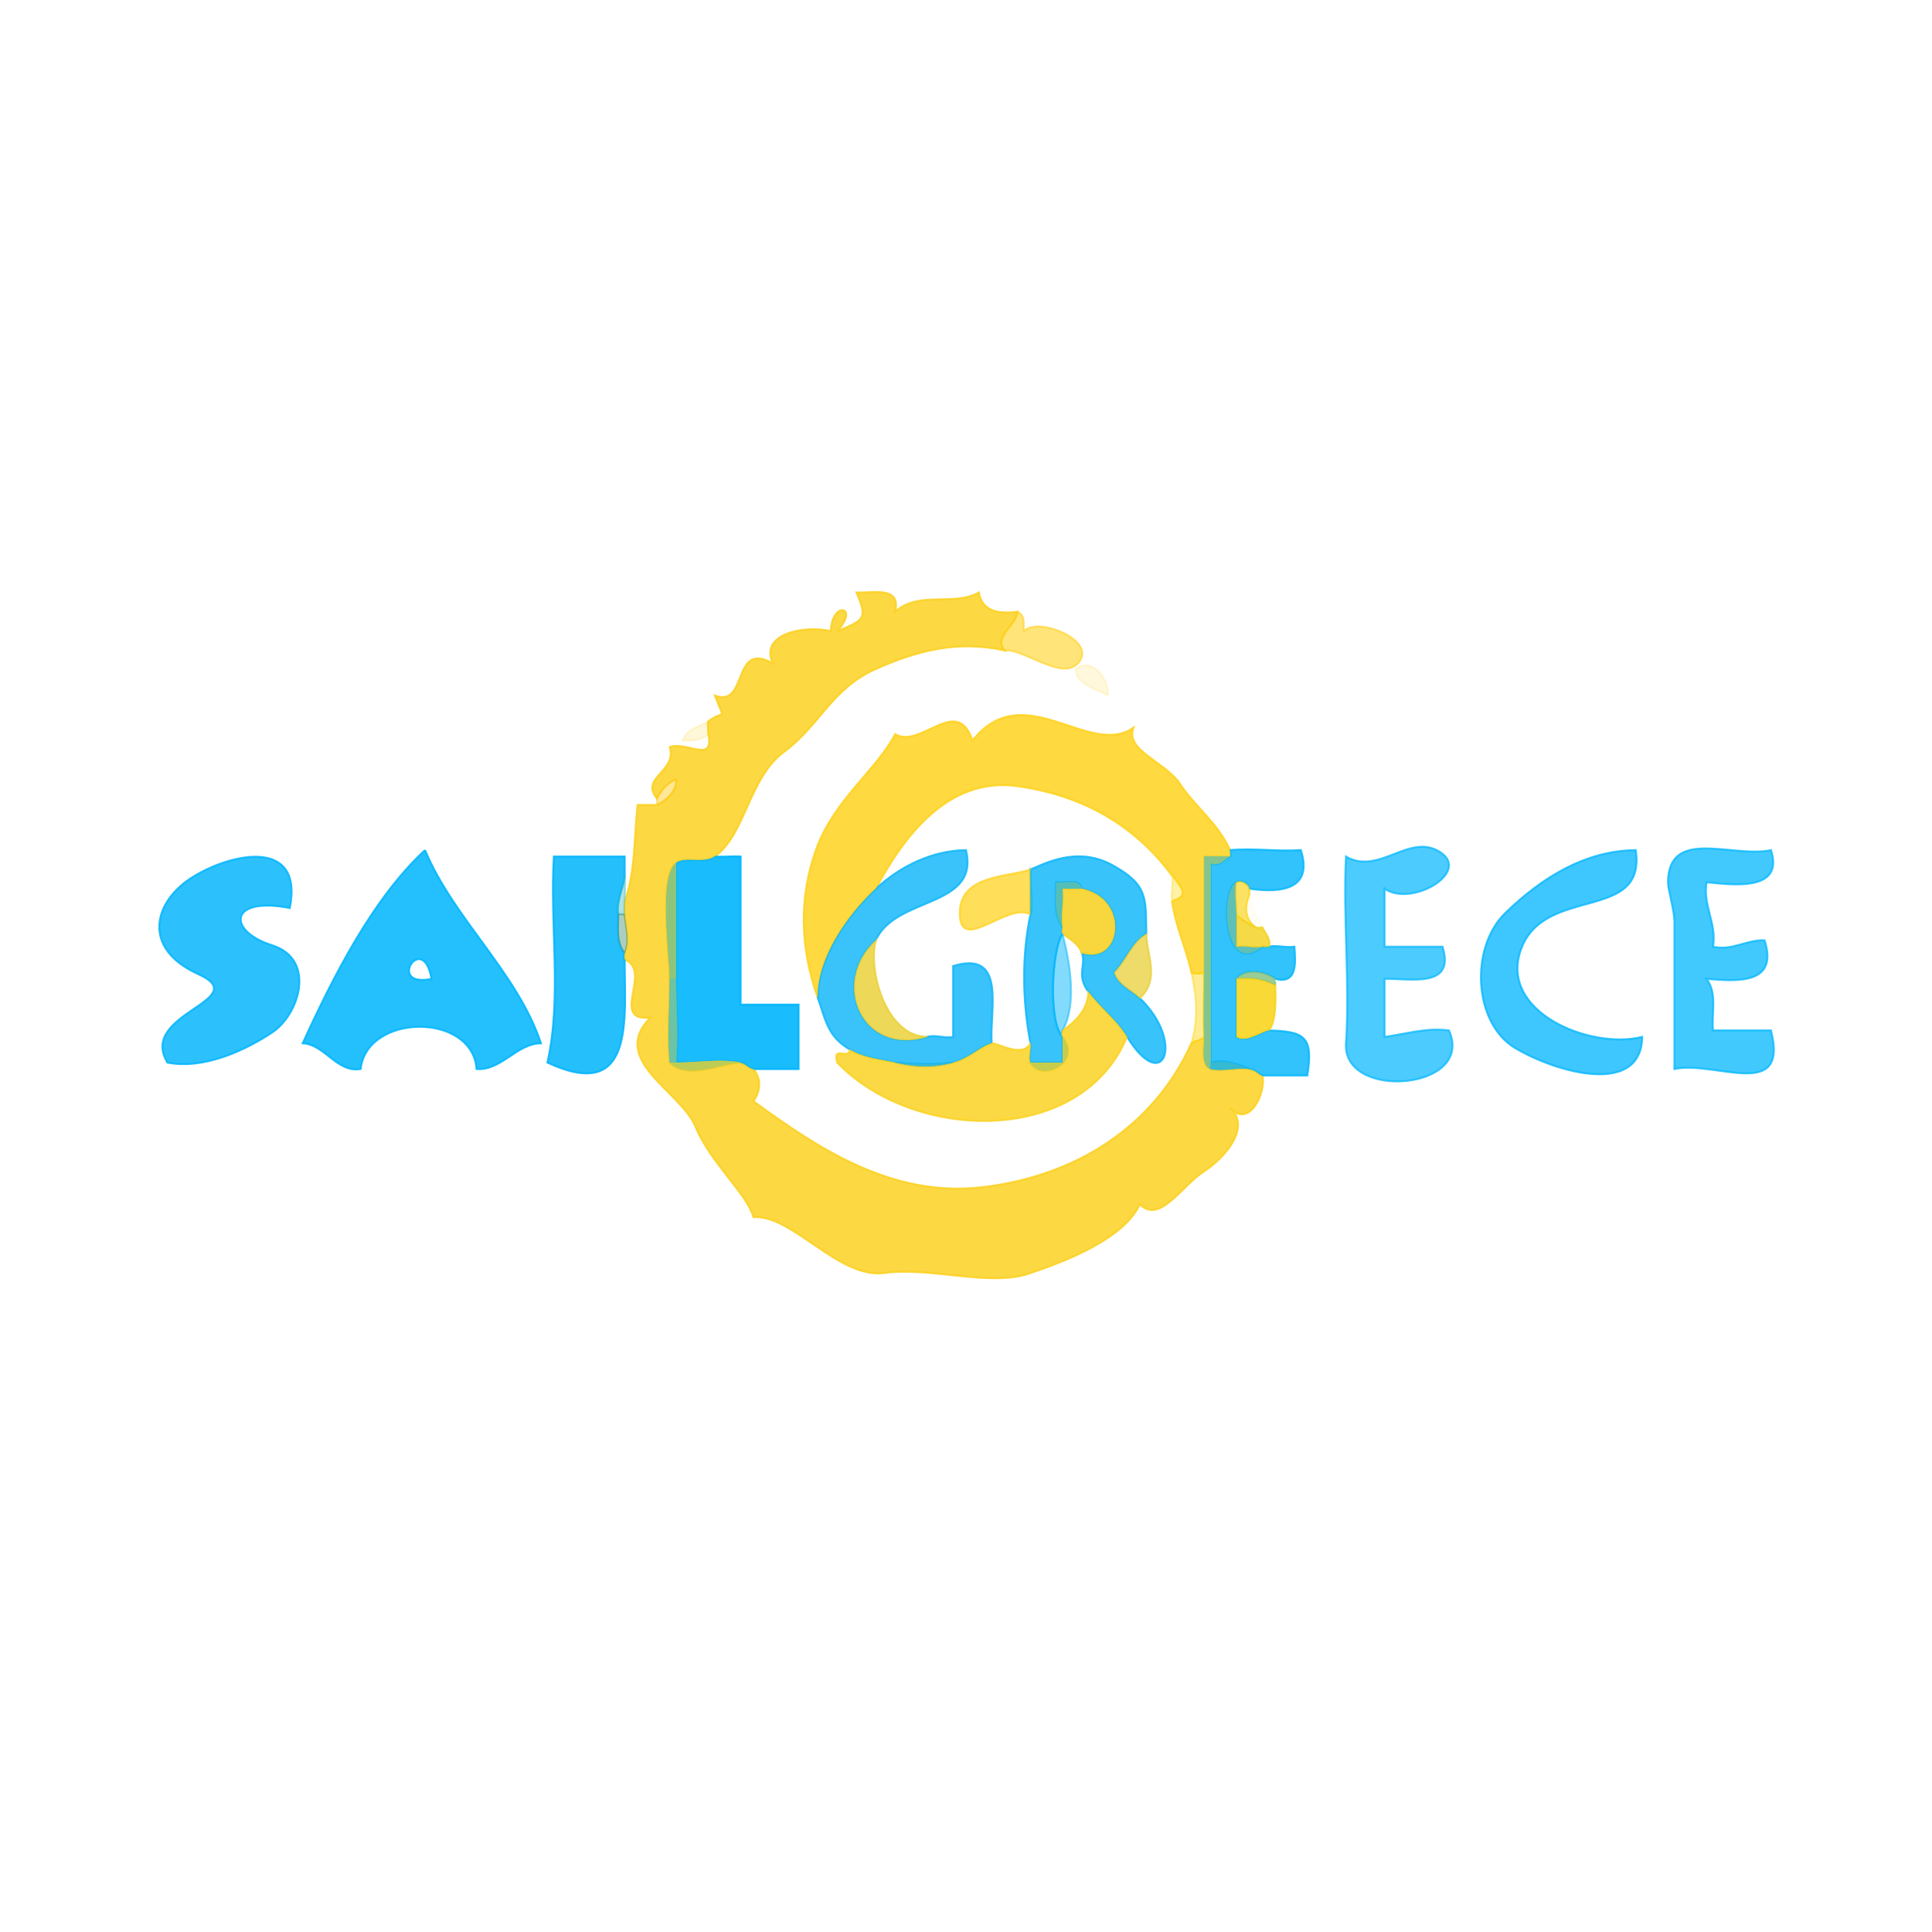 <?xml version="1.0" encoding="UTF-8"?>
<svg data-bbox="0 0 300 300" height="300" width="300" viewBox="0 0 300 300" xmlns="http://www.w3.org/2000/svg" data-type="ugc">
    <g>
        <path d="M0 300h300V0H0zM158 95c1.24.57.9 1.8 1 3 1.98-2.25 11.07 1.24 8.66 4.68s-8.64-2.02-11.66-1.68c-7.27-1.58-13.35-.07-20.08 2.92-6.72 2.99-8.69 8.8-14.17 12.83-5.47 4.04-5.98 12.84-10.75 16.25 1.33.1 2.67-.07 4 0v23h9v10h-7c1.29 1.61 1.09 3.38 0 5 10.08 7.34 21.54 15.02 35.67 13.33S179.05 175.17 185 162c1.06-3.72.87-6.99 0-11-.84-3.86-2.43-6.99-3-11-.16-1.16.22-3.25 0-4-5.39-7.36-13.3-12.45-24.07-13.93-10.78-1.48-17.68 7.97-21.93 15.93 3.83-3.54 8.77-5.93 14-6 2.17 9.05-10.92 7.11-14 14-1.3 4.86 1.74 15.07 8 15 1.22-.37 2.75.28 4 0v-11c8.44-2.56 5.6 6.93 6 12 .67-.19 4.76 2.42 6 0-1.23-6.56-1.38-13.45 0-20-3.46-2.03-10.83 6.19-10.97-.03-.15-6.21 7.52-5.72 10.97-6.97 1.77-.64 7.05-3.78 12.69-.69 5.65 3.09 5.21 5.19 5.31 10.69.06 3.33 2.19 7-1 10 7.02 6.75 3.73 15.25-2 6-7.09 17.02-33.05 16.38-45 4-.76-2.82 1.68-.31 2-2-3.52-2.07-3.75-4.49-5-8-2.8-7.87-2.98-15.69-.23-23.23s9.31-12.2 12.23-17.77c3.94 2.38 9.63-6.26 12 1 7.94-10.06 18.13 2.78 25-2-1.32 3.58 4.92 5.23 7.25 8.75s5.82 5.98 7.75 10.25c3.64-.33 7.36.25 11 0 1.98 6.21-3.22 6.69-8 6 .05.5 0 1 0 1 .31 1.74.97 2.95 2 5 .35.69 1.52 2.13 1 3 1.27-.28 2.71.21 4 0 .16 2.35.55 5.92-3 5 .02 0 0 1 0 1 .11 1.66.2 5.76-1 7 5.45.17 7.01.83 6 7h-7c.72 2.34-1.94 8.43-5 5 3.3 3-.65 7.68-4.08 9.92-3.44 2.23-6.85 8.2-9.92 5.08-2.48 5.3-11.15 8.72-17.23 10.77s-15.37-1.08-22.44-.1-14.29-9.09-20.33-8.67c-1.09-3.74-6.7-8.44-8.99-14.01S94.44 164.59 101 158c-6.45.73.42-7.21-4-9 0 9.27 1.65 22.35-12 16 2.29-10.17.36-21.42 1-32h11v3c.18 1.27 0 2.71 0 4 1.71-4.91 1.4-9.42 2-15h3c.03 0 0-1 0-1-2.68-3.32 3.16-4.15 2-8 2.6-.97 6.91 2.65 6-2-1.06 1.02-2.62 1.01-4 1 .6-1.82 2.56-2.15 4-3 2.49-1.92 2.61.26 1-4 5.2 1.99 2.58-8.63 9-5-2.13-4.6 4.92-5.97 9-5 .18-4.82 4.58-3.84 1 0 4.38-1.77 4.66-1.99 3-6 2.46.12 6.98-1.08 6 3 3.66-3.34 9.01-.78 13-3 .55 3.1 3.24 3.32 6 3m14 13c-1.67-1.02-4.7-1.58-5-4 2.39-2.2 5.35 1.41 5 4M66 132c4.43 10.65 14.38 19.07 18 30-3.83.08-6.13 4.27-10 4-.66-8.83-17.03-8.66-18 0-3.72.6-5.54-3.81-9-4 4.7-10.28 10.88-22.51 19-30m149 6v9h9c2.04 6.49-4.95 4.94-9 5v9c3.28-.43 6.47-1.48 10-1 4.16 9.32-16.61 10.97-16 2 .62-8.98-.47-19.85 0-29 5.16 3 9.87-3.82 14.67-.67 4.8 3.16-4.58 8.58-8.67 5.67m39-6c1.69 11.23-14 5.45-17.75 15.25S246.88 163.04 255 161c-.12 9.27-13.29 5.59-19.74 1.74-6.46-3.84-7.08-15.58-1.51-20.99 5.58-5.4 12.29-9.66 20.25-9.75m6 11c-.18-1.56-1.22-3.73-1-6 .08-8.64 10.09-3.71 16-5 2.19 6.68-6.5 5.31-10 5-.62 3.58 1.62 6.4 1 10 2.94.67 5.18-1.09 8-1 2.22 6.86-4.18 6.41-9 6 1.72 2.27.73 5.34 1 8h9c2.86 11.17-8.75 4.62-15 6zm-215-2c-9.52-1.85-9.74 3.57-2.77 5.77 6.96 2.2 4.22 10.77.07 13.53-4.15 2.77-10.64 5.82-16.3 4.7-4.69-7.69 13.65-9.72 4.75-13.75-8.89-4.03-6.9-11.4-.67-15.17C36.3 132.3 47.16 130.24 45 141" fill="none"/>
        <path d="M110 112c-.17.07-.04 1.5 0 2 .91 4.65-3.4 1.03-6 2 1.16 3.85-4.68 4.68-2 8 .54-1.26 1.74-2.54 3-3 .21 1.77-1.54 3.37-3 4h-3c-.6 5.58-.29 10.09-2 15 0 .5-.05 1.5 0 2 .22 2.24.84 4.12 0 6-.19.42 0 1 0 1 4.42 1.79-2.45 9.73 4 9-6.56 6.59 4.72 11.42 7.01 16.99s7.9 10.27 8.99 14.01c6.04-.42 13.26 9.65 20.33 8.67s16.36 2.15 22.44.1S174.52 192.3 177 187c3.07 3.12 6.48-2.85 9.92-5.08 3.43-2.24 7.38-6.92 4.08-9.92 3.06 3.43 5.72-2.66 5-5-.53-.15-1.02-.86-2-1-1.94-.28-4.08.4-6 0-1.6-.54-.95-3.66-1-5-.23.5-1.68.68-2 1-5.95 13.17-18.2 20.64-32.33 22.33S127.08 178.34 117 171c1.09-1.62 1.29-3.39 0-5-.8-.19-1.16-.82-2-1-2.73.02-8.31 2.8-11 0-.38-4.25 0-8.73 0-13 0-3.57-1.78-16.01 1-18 1.46-1.05 4.32.2 6-1 4.77-3.41 5.28-12.21 10.75-16.25 5.48-4.03 7.45-9.84 14.17-12.83 6.73-2.99 12.81-4.5 20.08-2.92-1.82-2.16 1.74-3.73 2-6-2.76.32-5.45.1-6-3-3.99 2.22-9.34-.34-13 3 .98-4.08-3.54-2.88-6-3 1.66 4.01 1.38 4.23-3 6 3.58-3.84-.82-4.82-1 0-4.08-.97-11.13.4-9 5-6.42-3.63-3.8 6.99-9 5 1.61 4.26 1.49 2.08-1 4Z" fill="none" stroke-width=".3" stroke-opacity=".83" stroke="#FCD01E"/>
        <path d="M156 101c3.02-.34 9.25 5.12 11.66 1.68S160.98 95.75 159 98c-.1-1.2.24-2.43-1-3-.26 2.27-3.82 3.84-2 6Z" fill="none" stroke-width=".3" stroke-opacity=".59" stroke="#FFD21E"/>
        <path d="M172 108c.35-2.59-2.61-6.2-5-4 .3 2.42 3.33 2.98 5 4Z" fill="none" stroke-width=".3" stroke-opacity=".15" stroke="#FFD020"/>
        <path d="M127 155c-.13-6.16 4.56-12.89 9-17 4.25-7.96 11.15-17.41 21.93-15.93 10.77 1.48 18.68 6.57 24.07 13.93-.01-.02.1-.17 1.32 1.69 1.23 1.85-1.31 2.04-1.32 2.31.57 4.01 2.16 7.14 3 11 .17.24 1.92.19 2 0v-18h4c.14-.04 0-1 0-1-1.93-4.27-5.42-6.73-7.75-10.25s-8.57-5.17-7.25-8.75c-6.87 4.78-17.06-8.06-25 2-2.37-7.26-8.06 1.38-12-1-2.92 5.57-9.48 10.23-12.23 17.77s-2.57 15.36.23 23.23Z" fill="none" stroke-width=".3" stroke-opacity=".85" stroke="#FED21F"/>
        <path d="M110 114c-.04-.5-.17-1.93 0-2-1.44.85-3.4 1.18-4 3 1.38.01 2.94.02 4-1Z" fill="none" stroke-width=".3" stroke-opacity=".17" stroke="#FFD122"/>
        <path d="M102 124s.03 1 0 1c1.46-.63 3.21-2.23 3-4-1.26.46-2.46 1.74-3 3Z" fill="none" stroke-width=".3" stroke-opacity=".45" stroke="#FFCA1A"/>
        <path d="M66 132c-8.12 7.49-14.3 19.72-19 30 3.46.19 5.28 4.6 9 4 .97-8.66 17.34-8.83 18 0 3.87.27 6.17-3.92 10-4-3.62-10.93-13.57-19.35-18-30m1 20c-7.14 1.46-1.3-7.57 0 0Z" fill="none" stroke-width=".3" stroke-opacity=".86" stroke="#02B6FD"/>
        <path d="M136 138c-4.44 4.11-9.13 10.84-9 17 1.25 3.51 1.48 5.93 5 8 2.25 1.32 4.52 1.45 7 2 2.73.28 6.28.37 9 0 2.62-.69 4.14-2.48 6-3-.4-5.07 2.44-14.56-6-12v11c-1.25.28-2.78-.37-4 0-10.23 3.09-15.11-8.49-8-15 3.08-6.89 16.17-4.95 14-14-5.23.07-10.17 2.46-14 6Z" fill="none" stroke-width=".3" stroke-opacity=".82" stroke="#0EB5F9"/>
        <path d="M191 133c-.63.19-1.76 1.75-3 1v31c2.34-.56 4.34.34 6 1 .98.14 1.47.85 2 1h7c1.01-6.17-.55-6.83-6-7-.77-.02-3.49 2.05-5 1v-9c1.13-1.66 4.53-1.23 6 0 3.55.92 3.16-2.65 3-5-1.29.21-2.73-.28-4 0-.48.1-1 0-1 0-6.16 4.93-6.53-9-4-10 .66-.46 1.93.26 2 1 4.78.69 9.98.21 8-6-3.64.25-7.36-.33-11 0 0 0 .14.96 0 1Z" fill="none" stroke-width=".3" stroke-opacity=".82" stroke="#05B5FB"/>
        <path d="M215 138c4.09 2.91 13.47-2.51 8.67-5.67-4.8-3.15-9.51 3.67-14.67.67-.47 9.15.62 20.02 0 29-.61 8.97 20.16 7.32 16-2-3.53-.48-6.72.57-10 1v-9c4.05-.06 11.04 1.49 9-5h-9z" fill="none" stroke-width=".3" stroke-opacity=".71" stroke="#02B6FD"/>
        <path d="M254 132c-7.96.09-14.67 4.35-20.25 9.75-5.57 5.41-4.95 17.15 1.51 20.99 6.45 3.85 19.62 7.53 19.74-1.74-8.12 2.04-22.5-3.95-18.75-13.75S255.69 143.23 254 132Z" fill="none" stroke-width=".3" stroke-opacity=".76" stroke="#02B6FD"/>
        <path d="M259 137c-.01 1.05.95 4.22 1 6v23c6.25-1.38 17.86 5.17 15-6h-9c-.27-2.66.72-5.73-1-8 4.82.41 11.22.86 9-6-2.82-.09-5.06 1.67-8 1 .62-3.6-1.62-6.42-1-10 3.5.31 12.19 1.68 10-5-5.91 1.29-15.92-3.64-16 5Z" fill="none" stroke-width=".3" stroke-opacity=".75" stroke="#02B6FD"/>
        <path d="M45 141c2.16-10.76-8.7-8.7-14.92-4.92-6.23 3.77-8.22 11.14.67 15.17 8.9 4.03-9.44 6.06-4.75 13.75 5.66 1.12 12.15-1.93 16.3-4.7 4.15-2.76 6.89-11.33-.07-13.53-6.97-2.2-6.75-7.62 2.77-5.77Z" fill="none" stroke-width=".3" stroke-opacity=".83" stroke="#02B5FD"/>
        <path d="M97 149s-.19-.58 0-1c-1.35-1.59-1-3.78-1-6-.43-1.8 1.14-5.27 1-6v-3H86c-.64 10.58 1.29 21.83-1 32 13.65 6.35 12-6.73 12-16Z" fill="none" stroke-width=".3" stroke-opacity=".86" stroke="#03B5FC"/>
        <path d="M105 134v18c0 4.27.38 8.75 0 13 3.1 0 6.98-.64 10 0 .84.18 1.2.81 2 1h7v-10h-9v-23c-1.33-.07-2.67.1-4 0-1.68 1.2-4.54-.05-6 1Z" fill="none" stroke-width=".3" stroke-opacity=".91" stroke="#03B5FC"/>
        <path d="M160 135c-.18 1.48.4 5.1 0 7-1.38 6.55-1.23 13.44 0 20 .15.8-.36 2.29 0 3h5v-4c-2.26-2.17-1.69-13.72 0-16-.24-.18 0-1 0-1-1.39-1.88-1-4.48-1-7 1.28.28 3.5-.76 4 1 7.51 1.52 6.26 11.92 0 10 .69 1.93-.94 3.39 1 6 1.84 2.47 4.3 4.26 6 7 5.73 9.25 9.02.75 2-6-1.29-1.24-3.46-2.1-4-4 1.87-1.9 2.73-4.7 5-6-.1-5.5.34-7.6-5.31-10.69-5.64-3.09-10.92.05-12.69.69Z" fill="none" stroke-width=".3" stroke-opacity=".81" stroke="#0BB5FA"/>
        <path d="M187 151c0 3.32-.13 6.68 0 10 .05 1.34-.6 4.46 1 5-.1-.02 0-1 0-1v-31c1.24.75 2.37-.81 3-1h-4z" fill="none" stroke-width=".3" stroke="#83C48F"/>
        <path d="M104 152c0-.04 1 0 1 0v-18c-2.78 1.99-1 14.43-1 18Z" fill="none" stroke-width=".3" stroke="#8DC57C"/>
        <path d="M160 142v-7c-3.45 1.25-11.12.76-10.97 6.97.14 6.22 7.51-2 10.97.03Z" fill="none" stroke-width=".3" stroke-opacity=".73" stroke="#FED21C"/>
        <path d="M160 142c.4-1.9-.18-5.52 0-7z" fill="none" stroke-width=".3" stroke-opacity=".96" stroke="#4BBDBA"/>
        <path d="M182 136c.22.75-.16 2.84 0 4 .01-.27 2.55-.46 1.32-2.31-1.22-1.86-1.33-1.71-1.32-1.69Z" fill="none" stroke-width=".3" stroke-opacity=".38" stroke="#FFDC1A"/>
        <path d="M96 142c.03-.11 1 0 1 0-.05-.5 0-1.5 0-2 0-1.29.18-2.73 0-4 .14.73-1.43 4.2-1 6Z" fill="none" stroke-width=".3" stroke-opacity=".44" stroke="#49BDBF"/>
        <path d="M165 144c-.36-1.93.27-4.05 0-6h3c-.5-1.76-2.72-.72-4-1 0 2.52-.39 5.12 1 7Z" fill="none" stroke-width=".3" stroke-opacity=".99" stroke="#53BEB8"/>
        <path d="M196 147c-1.27.27-2.71-.21-4 0v-5c-.04-.58-.38-4.74 0-5-2.53 1-2.16 14.93 4 10Z" fill="none" stroke-width=".3" stroke-opacity=".98" stroke="#5CBFB6"/>
        <path d="M192 142c.21.52 2.46 1.8 3 2-1.72-1.26-1.77-3.21-1-5 0 0 .05-.5 0-1-.07-.74-1.34-1.46-2-1-.38.26-.04 4.42 0 5Z" fill="none" stroke-width=".3" stroke-opacity=".65" stroke="#FBD312"/>
        <path d="M260 143c-.05-1.78-1.01-4.95-1-6-.22 2.27.82 4.44 1 6" fill="none"/>
        <path d="M165 144s-.24.82 0 1c1.2.88 2.47 1.52 3 3 6.26 1.92 7.51-8.48 0-10h-3c.27 1.95-.36 4.07 0 6Z" fill="none" stroke-width=".3" stroke-opacity=".89" stroke="#F7D227"/>
        <path d="M195 144c.44.16 1 0 1 0-1.03-2.05-1.69-3.26-2-5-.77 1.79-.72 3.74 1 5Z" fill="none" stroke-width=".3" stroke-opacity=".04" stroke="#FFD11D"/>
        <path d="M97 148c.84-1.88.22-3.76 0-6 0 0-.97-.11-1 0 0 2.22-.35 4.41 1 6Z" fill="none" stroke-width=".3" stroke-opacity=".49" stroke="#569C80"/>
        <path d="M196 147s.52.1 1 0c.52-.87-.65-2.31-1-3 0 0-.56.16-1 0-.54-.2-2.79-1.48-3-2v5c1.29-.21 2.73.27 4 0Z" fill="none" stroke-width=".3" stroke-opacity=".84" stroke="#F4D324"/>
        <path d="M165 161c-.24-.3 0-1 0-1 2.33-4.08 1.08-10.83 0-15-1.69 2.28-2.26 13.83 0 16Z" fill="none" stroke-width=".3" stroke-opacity=".49" stroke="#00B5FC"/>
        <path d="M165 160c2.11-1.38 3.95-3.35 4-6-1.94-2.61-.31-4.07-1-6-.53-1.48-1.8-2.12-3-3 1.08 4.17 2.33 10.92 0 15" fill="none"/>
        <path d="M177 155c3.19-3 1.06-6.67 1-10-2.27 1.3-3.13 4.1-5 6 .54 1.9 2.71 2.76 4 4Z" fill="none" stroke-width=".3" stroke-opacity=".77" stroke="#E9D13D"/>
        <path d="M144 161c-6.26.07-9.3-10.14-8-15-7.11 6.51-2.23 18.09 8 15Z" fill="none" stroke-width=".3" stroke-opacity=".85" stroke="#EBD13B"/>
        <path d="M67 152c-1.3-7.57-7.14 1.46 0 0" fill="none"/>
        <path d="M185 162c.32-.32 1.77-.5 2-1-.13-3.32 0-6.68 0-10-.08.19-1.83.24-2 0 .87 4.01 1.06 7.28 0 11Z" fill="none" stroke-width=".3" stroke-opacity=".44" stroke="#FFD406"/>
        <path d="M192 152c2.22-.26 4.1.03 6 1 0 0 .02-1 0-1-1.47-1.23-4.87-1.66-6 0Z" fill="none" stroke-width=".3" stroke-opacity=".85" stroke="#88C483"/>
        <path d="M104 165c0 .04 1 0 1 0 .38-4.25 0-8.73 0-13 0 0-1-.04-1 0 0 4.27-.38 8.75 0 13Z" fill="none" stroke-width=".3" stroke-opacity=".96" stroke="#67C1A0"/>
        <path d="M197 160c1.2-1.24 1.11-5.34 1-7-1.9-.97-3.78-1.26-6-1v9c1.51 1.05 4.23-1.02 5-1Z" fill="none" stroke-width=".3" stroke-opacity=".89" stroke="#F7D41E"/>
        <path d="M165 160s-.24.7 0 1c3.18 3.98-3.38 7.17-5 4-.36-.71.15-2.2 0-3-1.24 2.42-5.33-.19-6 0-1.86.52-3.38 2.31-6 3-3.3.87-5.79.71-9 0-2.48-.55-4.75-.68-7-2-.32 1.69-2.76-.82-2 2 11.95 12.38 37.91 13.02 45-4-1.7-2.74-4.16-4.53-6-7-.05 2.65-1.89 4.62-4 6Z" fill="none" stroke-width=".3" stroke-opacity=".85" stroke="#FAD224"/>
        <path d="M160 165c1.62 3.17 8.18-.02 5-4v4z" fill="none" stroke-width=".3" stroke="#C7CC4E"/>
        <path d="M115 165c-3.02-.64-6.9 0-10 0 0 0-1 .04-1 0 2.69 2.8 8.27.02 11 0Z" fill="none" stroke-width=".3" stroke="#BFCC53"/>
        <path d="M148 165c-2.72.37-6.27.28-9 0 3.21.71 5.7.87 9 0Z" fill="none" stroke-width=".3" stroke="#3ABAD1"/>
        <path d="M188 166c1.92.4 4.06-.28 6 0-1.66-.66-3.66-1.56-6-1 0 0-.1.98 0 1Z" fill="none" stroke-width=".3" stroke-opacity=".99" stroke="#35B9D2"/>
        <path d="M0 300h300V0H0v300M158 95c1.24.57.9 1.8 1 3 1.98-2.25 11.07 1.24 8.66 4.68s-8.64-2.02-11.66-1.68c-7.27-1.58-13.35-.07-20.08 2.92-6.72 2.99-8.69 8.8-14.17 12.83-5.47 4.04-5.98 12.84-10.75 16.25 1.33.1 2.67-.07 4 0v23h9v10h-7c1.29 1.61 1.09 3.38 0 5 10.08 7.34 21.54 15.02 35.67 13.33S179.05 175.17 185 162c1.06-3.72.87-6.99 0-11-.84-3.86-2.43-6.99-3-11-.16-1.16.22-3.25 0-4-5.39-7.36-13.3-12.45-24.07-13.93-10.78-1.48-17.68 7.97-21.93 15.93 3.83-3.54 8.77-5.93 14-6 2.17 9.05-10.92 7.11-14 14-1.3 4.86 1.74 15.07 8 15 1.22-.37 2.75.28 4 0v-11c8.44-2.56 5.6 6.93 6 12 .67-.19 4.76 2.42 6 0-1.23-6.56-1.38-13.45 0-20-3.46-2.03-10.83 6.19-10.97-.03-.15-6.21 7.52-5.72 10.97-6.97 1.77-.64 7.05-3.78 12.69-.69 5.65 3.09 5.21 5.19 5.31 10.69.06 3.33 2.19 7-1 10 7.02 6.75 3.73 15.25-2 6-7.09 17.02-33.05 16.38-45 4-.76-2.82 1.68-.31 2-2-3.52-2.07-3.75-4.49-5-8-2.8-7.87-2.98-15.69-.23-23.23s9.31-12.2 12.23-17.77c3.94 2.38 9.63-6.26 12 1 7.94-10.06 18.13 2.78 25-2-1.32 3.58 4.92 5.23 7.25 8.75s5.82 5.98 7.75 10.25c3.64-.33 7.36.25 11 0 1.98 6.21-3.22 6.69-8 6 .05.5 0 1 0 1 .31 1.74.97 2.95 2 5 .35.69 1.52 2.13 1 3 1.27-.28 2.71.21 4 0 .16 2.35.55 5.92-3 5 .02 0 0 1 0 1 .11 1.66.2 5.76-1 7 5.45.17 7.01.83 6 7h-7c.72 2.34-1.94 8.43-5 5 3.3 3-.65 7.68-4.08 9.92-3.44 2.23-6.85 8.2-9.92 5.08-2.48 5.3-11.15 8.72-17.23 10.77s-15.37-1.08-22.44-.1-14.29-9.09-20.33-8.67c-1.09-3.74-6.7-8.44-8.99-14.01S94.44 164.59 101 158c-6.45.73.42-7.21-4-9 0 9.27 1.65 22.35-12 16 2.29-10.17.36-21.42 1-32h11v3c.18 1.27 0 2.71 0 4 1.71-4.91 1.4-9.42 2-15h3c.03 0 0-1 0-1-2.68-3.32 3.16-4.15 2-8 2.6-.97 6.91 2.65 6-2-1.06 1.02-2.62 1.01-4 1 .6-1.82 2.56-2.15 4-3 2.49-1.92 2.61.26 1-4 5.2 1.99 2.58-8.63 9-5-2.13-4.6 4.92-5.97 9-5 .18-4.82 4.58-3.84 1 0 4.38-1.77 4.66-1.99 3-6 2.46.12 6.98-1.08 6 3 3.66-3.34 9.01-.78 13-3 .55 3.1 3.24 3.32 6 3m14 13c-1.67-1.02-4.7-1.58-5-4 2.39-2.2 5.35 1.41 5 4M66 132c4.43 10.65 14.38 19.07 18 30-3.83.08-6.13 4.27-10 4-.66-8.83-17.03-8.66-18 0-3.72.6-5.54-3.81-9-4 4.7-10.28 10.88-22.51 19-30m149 6v9h9c2.04 6.49-4.95 4.94-9 5v9c3.28-.43 6.47-1.48 10-1 4.16 9.32-16.61 10.97-16 2 .62-8.98-.47-19.85 0-29 5.16 3 9.87-3.82 14.67-.67 4.8 3.16-4.58 8.58-8.67 5.67m39-6c1.69 11.23-14 5.45-17.75 15.25S246.88 163.04 255 161c-.12 9.27-13.29 5.59-19.74 1.74-6.46-3.84-7.08-15.58-1.51-20.99 5.58-5.4 12.29-9.66 20.25-9.75m6 11c-.18-1.56-1.22-3.73-1-6 .08-8.64 10.09-3.71 16-5 2.19 6.68-6.5 5.31-10 5-.62 3.58 1.62 6.4 1 10 2.94.67 5.18-1.09 8-1 2.22 6.86-4.18 6.41-9 6 1.72 2.27.73 5.34 1 8h9c2.86 11.17-8.75 4.62-15 6v-23m-215-2c-9.52-1.85-9.74 3.57-2.77 5.77 6.96 2.2 4.22 10.77.07 13.53-4.15 2.77-10.64 5.82-16.3 4.7-4.69-7.69 13.65-9.72 4.75-13.75-8.89-4.03-6.9-11.4-.67-15.17C36.3 132.3 47.16 130.24 45 141Z" fill="none" stroke="None"/>
        <path d="M110 112c-.17.07-.04 1.5 0 2 .91 4.65-3.4 1.03-6 2 1.16 3.85-4.68 4.68-2 8 .54-1.26 1.74-2.54 3-3 .21 1.77-1.54 3.37-3 4h-3c-.6 5.58-.29 10.09-2 15 0 .5-.05 1.5 0 2 .22 2.24.84 4.12 0 6-.19.42 0 1 0 1 4.42 1.79-2.45 9.73 4 9-6.56 6.59 4.72 11.42 7.01 16.99s7.9 10.27 8.99 14.01c6.04-.42 13.26 9.65 20.33 8.67s16.36 2.15 22.44.1S174.52 192.3 177 187c3.07 3.12 6.48-2.85 9.92-5.08 3.43-2.24 7.38-6.92 4.08-9.92 3.06 3.43 5.72-2.66 5-5-.53-.15-1.02-.86-2-1-1.94-.28-4.08.4-6 0-1.6-.54-.95-3.66-1-5-.23.5-1.68.68-2 1-5.95 13.17-18.2 20.64-32.33 22.33S127.08 178.34 117 171c1.09-1.62 1.29-3.39 0-5-.8-.19-1.16-.82-2-1-2.73.02-8.31 2.8-11 0-.38-4.25 0-8.73 0-13 0-3.57-1.78-16.01 1-18 1.46-1.05 4.32.2 6-1 4.77-3.41 5.28-12.21 10.75-16.25 5.48-4.03 7.45-9.84 14.17-12.83 6.73-2.99 12.81-4.5 20.08-2.92-1.82-2.16 1.74-3.73 2-6-2.76.32-5.45.1-6-3-3.99 2.22-9.34-.34-13 3 .98-4.08-3.54-2.88-6-3 1.66 4.01 1.38 4.23-3 6 3.58-3.84-.82-4.82-1 0-4.08-.97-11.13.4-9 5-6.42-3.63-3.8 6.99-9 5 1.61 4.26 1.49 2.08-1 4Z" fill="#FCD01E" fill-opacity=".83" stroke="None"/>
        <path d="M156 101c3.02-.34 9.25 5.12 11.66 1.68S160.98 95.75 159 98c-.1-1.2.24-2.43-1-3-.26 2.27-3.82 3.84-2 6Z" fill="#FFD21E" fill-opacity=".59" stroke="None"/>
        <path d="M172 108c.35-2.59-2.61-6.2-5-4 .3 2.42 3.33 2.98 5 4Z" fill="#FFD020" fill-opacity=".15" stroke="None"/>
        <path d="M127 155c-.13-6.16 4.56-12.89 9-17 4.25-7.96 11.15-17.41 21.93-15.93 10.77 1.48 18.68 6.57 24.07 13.93-.01-.02.1-.17 1.32 1.69 1.23 1.85-1.31 2.04-1.32 2.31.57 4.01 2.16 7.14 3 11 .17.24 1.92.19 2 0v-18h4c.14-.04 0-1 0-1-1.93-4.27-5.42-6.73-7.75-10.25s-8.57-5.17-7.25-8.75c-6.87 4.78-17.06-8.06-25 2-2.37-7.26-8.06 1.38-12-1-2.92 5.57-9.48 10.23-12.23 17.77s-2.57 15.36.23 23.23Z" fill="#FED21F" fill-opacity=".85" stroke="None"/>
        <path d="M110 114c-.04-.5-.17-1.93 0-2-1.44.85-3.4 1.18-4 3 1.38.01 2.94.02 4-1Z" fill="#FFD122" fill-opacity=".17" stroke="None"/>
        <path d="M102 124s.03 1 0 1c1.46-.63 3.21-2.23 3-4-1.26.46-2.46 1.74-3 3Z" fill="#FFCA1A" fill-opacity=".45" stroke="None"/>
        <path d="M66 132c-8.12 7.49-14.3 19.72-19 30 3.46.19 5.28 4.6 9 4 .97-8.66 17.34-8.83 18 0 3.87.27 6.17-3.92 10-4-3.62-10.93-13.57-19.35-18-30m1 20c-7.14 1.46-1.3-7.57 0 0Z" fill="#02B6FD" fill-opacity=".86" stroke="None"/>
        <path d="M136 138c-4.44 4.11-9.13 10.84-9 17 1.25 3.51 1.48 5.93 5 8 2.25 1.32 4.52 1.45 7 2 2.73.28 6.28.37 9 0 2.62-.69 4.14-2.48 6-3-.4-5.07 2.44-14.56-6-12v11c-1.25.28-2.78-.37-4 0-10.23 3.09-15.11-8.49-8-15 3.08-6.89 16.17-4.95 14-14-5.23.07-10.17 2.46-14 6Z" fill="#0EB5F9" fill-opacity=".82" stroke="None"/>
        <path d="M191 133c-.63.19-1.76 1.75-3 1v31c2.34-.56 4.34.34 6 1 .98.14 1.47.85 2 1h7c1.01-6.17-.55-6.83-6-7-.77-.02-3.49 2.05-5 1v-9c1.13-1.66 4.53-1.23 6 0 3.55.92 3.16-2.65 3-5-1.29.21-2.73-.28-4 0-.48.1-1 0-1 0-6.16 4.93-6.53-9-4-10 .66-.46 1.93.26 2 1 4.78.69 9.98.21 8-6-3.64.25-7.36-.33-11 0 0 0 .14.96 0 1Z" fill="#05B5FB" fill-opacity=".82" stroke="None"/>
        <path d="M215 138c4.09 2.91 13.47-2.51 8.67-5.67-4.8-3.15-9.51 3.67-14.67.67-.47 9.15.62 20.02 0 29-.61 8.97 20.16 7.32 16-2-3.53-.48-6.72.57-10 1v-9c4.05-.06 11.04 1.49 9-5h-9z" fill="#02B6FD" fill-opacity=".71" stroke="None"/>
        <path d="M254 132c-7.96.09-14.67 4.35-20.25 9.75-5.57 5.41-4.95 17.15 1.51 20.99 6.45 3.85 19.62 7.53 19.74-1.74-8.12 2.04-22.5-3.95-18.75-13.75S255.69 143.23 254 132Z" fill="#02B6FD" fill-opacity=".76" stroke="None"/>
        <path d="M259 137c-.01 1.05.95 4.22 1 6v23c6.25-1.38 17.86 5.17 15-6h-9c-.27-2.66.72-5.73-1-8 4.82.41 11.22.86 9-6-2.82-.09-5.06 1.67-8 1 .62-3.6-1.62-6.42-1-10 3.5.31 12.19 1.68 10-5-5.91 1.29-15.92-3.64-16 5Z" fill="#02B6FD" fill-opacity=".75" stroke="None"/>
        <path d="M45 141c2.16-10.76-8.7-8.7-14.92-4.92-6.23 3.77-8.22 11.14.67 15.17 8.9 4.03-9.44 6.06-4.75 13.75 5.66 1.12 12.15-1.93 16.3-4.7 4.15-2.76 6.89-11.33-.07-13.53-6.97-2.2-6.75-7.62 2.77-5.77Z" fill="#02B5FD" fill-opacity=".83" stroke="None"/>
        <path d="M97 149s-.19-.58 0-1c-1.35-1.59-1-3.78-1-6-.43-1.8 1.14-5.27 1-6v-3H86c-.64 10.58 1.29 21.83-1 32 13.65 6.35 12-6.73 12-16Z" fill="#03B5FC" fill-opacity=".86" stroke="None"/>
        <path d="M105 134v18c0 4.27.38 8.75 0 13 3.1 0 6.98-.64 10 0 .84.18 1.2.81 2 1h7v-10h-9v-23c-1.33-.07-2.67.1-4 0-1.68 1.2-4.54-.05-6 1Z" fill="#03B5FC" fill-opacity=".91" stroke="None"/>
        <path d="M160 135c-.18 1.48.4 5.1 0 7-1.38 6.55-1.23 13.44 0 20 .15.8-.36 2.29 0 3h5v-4c-2.26-2.17-1.69-13.72 0-16-.24-.18 0-1 0-1-1.39-1.88-1-4.48-1-7 1.28.28 3.5-.76 4 1 7.51 1.52 6.26 11.92 0 10 .69 1.93-.94 3.39 1 6 1.84 2.47 4.3 4.26 6 7 5.73 9.25 9.02.75 2-6-1.29-1.24-3.46-2.1-4-4 1.87-1.9 2.73-4.7 5-6-.1-5.5.34-7.6-5.31-10.69-5.64-3.09-10.92.05-12.69.69Z" fill="#0BB5FA" fill-opacity=".81" stroke="None"/>
        <path d="M187 151c0 3.32-.13 6.68 0 10 .05 1.34-.6 4.46 1 5-.1-.02 0-1 0-1v-31c1.24.75 2.37-.81 3-1h-4z" fill="#83C48F" stroke="None"/>
        <path d="M104 152c0-.04 1 0 1 0v-18c-2.78 1.99-1 14.43-1 18Z" fill="#8DC57C" stroke="None"/>
        <path d="M160 142v-7c-3.45 1.25-11.12.76-10.97 6.97.14 6.22 7.51-2 10.97.03Z" fill="#FED21C" fill-opacity=".73" stroke="None"/>
        <path d="M160 142c.4-1.9-.18-5.52 0-7z" fill="#4BBDBA" fill-opacity=".96" stroke="None"/>
        <path d="M182 136c.22.75-.16 2.84 0 4 .01-.27 2.55-.46 1.32-2.31-1.22-1.86-1.33-1.71-1.32-1.69Z" fill="#FFDC1A" fill-opacity=".38" stroke="None"/>
        <path d="M96 142c.03-.11 1 0 1 0-.05-.5 0-1.5 0-2 0-1.29.18-2.73 0-4 .14.73-1.43 4.2-1 6Z" fill="#49BDBF" fill-opacity=".44" stroke="None"/>
        <path d="M165 144c-.36-1.93.27-4.05 0-6h3c-.5-1.76-2.72-.72-4-1 0 2.52-.39 5.12 1 7Z" fill="#53BEB8" fill-opacity=".99" stroke="None"/>
        <path d="M196 147c-1.27.27-2.71-.21-4 0v-5c-.04-.58-.38-4.74 0-5-2.53 1-2.16 14.93 4 10Z" fill="#5CBFB6" fill-opacity=".98" stroke="None"/>
        <path d="M192 142c.21.52 2.46 1.8 3 2-1.72-1.26-1.77-3.21-1-5 0 0 .05-.5 0-1-.07-.74-1.34-1.46-2-1-.38.26-.04 4.42 0 5Z" fill="#FBD312" fill-opacity=".65" stroke="None"/>
        <path d="M260 143c-.05-1.78-1.01-4.95-1-6-.22 2.27.82 4.44 1 6Z" fill="none" stroke="None"/>
        <path d="M165 144s-.24.82 0 1c1.2.88 2.47 1.52 3 3 6.26 1.92 7.51-8.48 0-10h-3c.27 1.95-.36 4.07 0 6Z" fill="#F7D227" fill-opacity=".89" stroke="None"/>
        <path d="M195 144c.44.16 1 0 1 0-1.03-2.05-1.69-3.26-2-5-.77 1.79-.72 3.74 1 5Z" fill="#FFD11D" fill-opacity=".04" stroke="None"/>
        <path d="M97 148c.84-1.88.22-3.76 0-6 0 0-.97-.11-1 0 0 2.22-.35 4.41 1 6Z" fill="#569C80" fill-opacity=".49" stroke="None"/>
        <path d="M196 147s.52.1 1 0c.52-.87-.65-2.31-1-3 0 0-.56.16-1 0-.54-.2-2.79-1.48-3-2v5c1.29-.21 2.73.27 4 0Z" fill="#F4D324" fill-opacity=".84" stroke="None"/>
        <path d="M165 161c-.24-.3 0-1 0-1 2.33-4.08 1.08-10.83 0-15-1.69 2.28-2.26 13.83 0 16Z" fill="#00B5FC" fill-opacity=".49" stroke="None"/>
        <path d="M165 160c2.11-1.38 3.95-3.35 4-6-1.94-2.61-.31-4.07-1-6-.53-1.48-1.8-2.12-3-3 1.08 4.17 2.33 10.92 0 15Z" fill="none" stroke="None"/>
        <path d="M177 155c3.19-3 1.06-6.67 1-10-2.27 1.3-3.13 4.1-5 6 .54 1.9 2.71 2.76 4 4Z" fill="#E9D13D" fill-opacity=".77" stroke="None"/>
        <path d="M144 161c-6.26.07-9.3-10.14-8-15-7.11 6.51-2.23 18.09 8 15Z" fill="#EBD13B" fill-opacity=".85" stroke="None"/>
        <path d="M67 152c-1.3-7.57-7.14 1.46 0 0Z" fill="none" stroke="None"/>
        <path d="M185 162c.32-.32 1.77-.5 2-1-.13-3.32 0-6.68 0-10-.08.19-1.83.24-2 0 .87 4.01 1.06 7.28 0 11Z" fill="#FFD406" fill-opacity=".44" stroke="None"/>
        <path d="M192 152c2.22-.26 4.1.03 6 1 0 0 .02-1 0-1-1.47-1.23-4.87-1.66-6 0Z" fill="#88C483" fill-opacity=".85" stroke="None"/>
        <path d="M104 165c0 .04 1 0 1 0 .38-4.25 0-8.73 0-13 0 0-1-.04-1 0 0 4.27-.38 8.75 0 13Z" fill="#67C1A0" fill-opacity=".96" stroke="None"/>
        <path d="M197 160c1.2-1.24 1.11-5.34 1-7-1.9-.97-3.78-1.26-6-1v9c1.51 1.05 4.23-1.02 5-1Z" fill="#F7D41E" fill-opacity=".89" stroke="None"/>
        <path d="M165 160s-.24.7 0 1c3.18 3.98-3.38 7.17-5 4-.36-.71.15-2.2 0-3-1.24 2.42-5.33-.19-6 0-1.86.52-3.38 2.31-6 3-3.3.87-5.79.71-9 0-2.48-.55-4.75-.68-7-2-.32 1.69-2.76-.82-2 2 11.95 12.38 37.91 13.02 45-4-1.7-2.74-4.16-4.53-6-7-.05 2.65-1.89 4.62-4 6Z" fill="#FAD224" fill-opacity=".85" stroke="None"/>
        <path d="M160 165c1.62 3.17 8.18-.02 5-4v4z" fill="#C7CC4E" stroke="None"/>
        <path d="M115 165c-3.02-.64-6.9 0-10 0 0 0-1 .04-1 0 2.69 2.8 8.27.02 11 0Z" fill="#BFCC53" stroke="None"/>
        <path d="M148 165c-2.72.37-6.27.28-9 0 3.21.71 5.7.87 9 0Z" fill="#3ABAD1" stroke="None"/>
        <path d="M188 166c1.92.4 4.06-.28 6 0-1.66-.66-3.66-1.56-6-1 0 0-.1.98 0 1Z" fill="#35B9D2" fill-opacity=".99" stroke="None"/>
    </g>
</svg>

